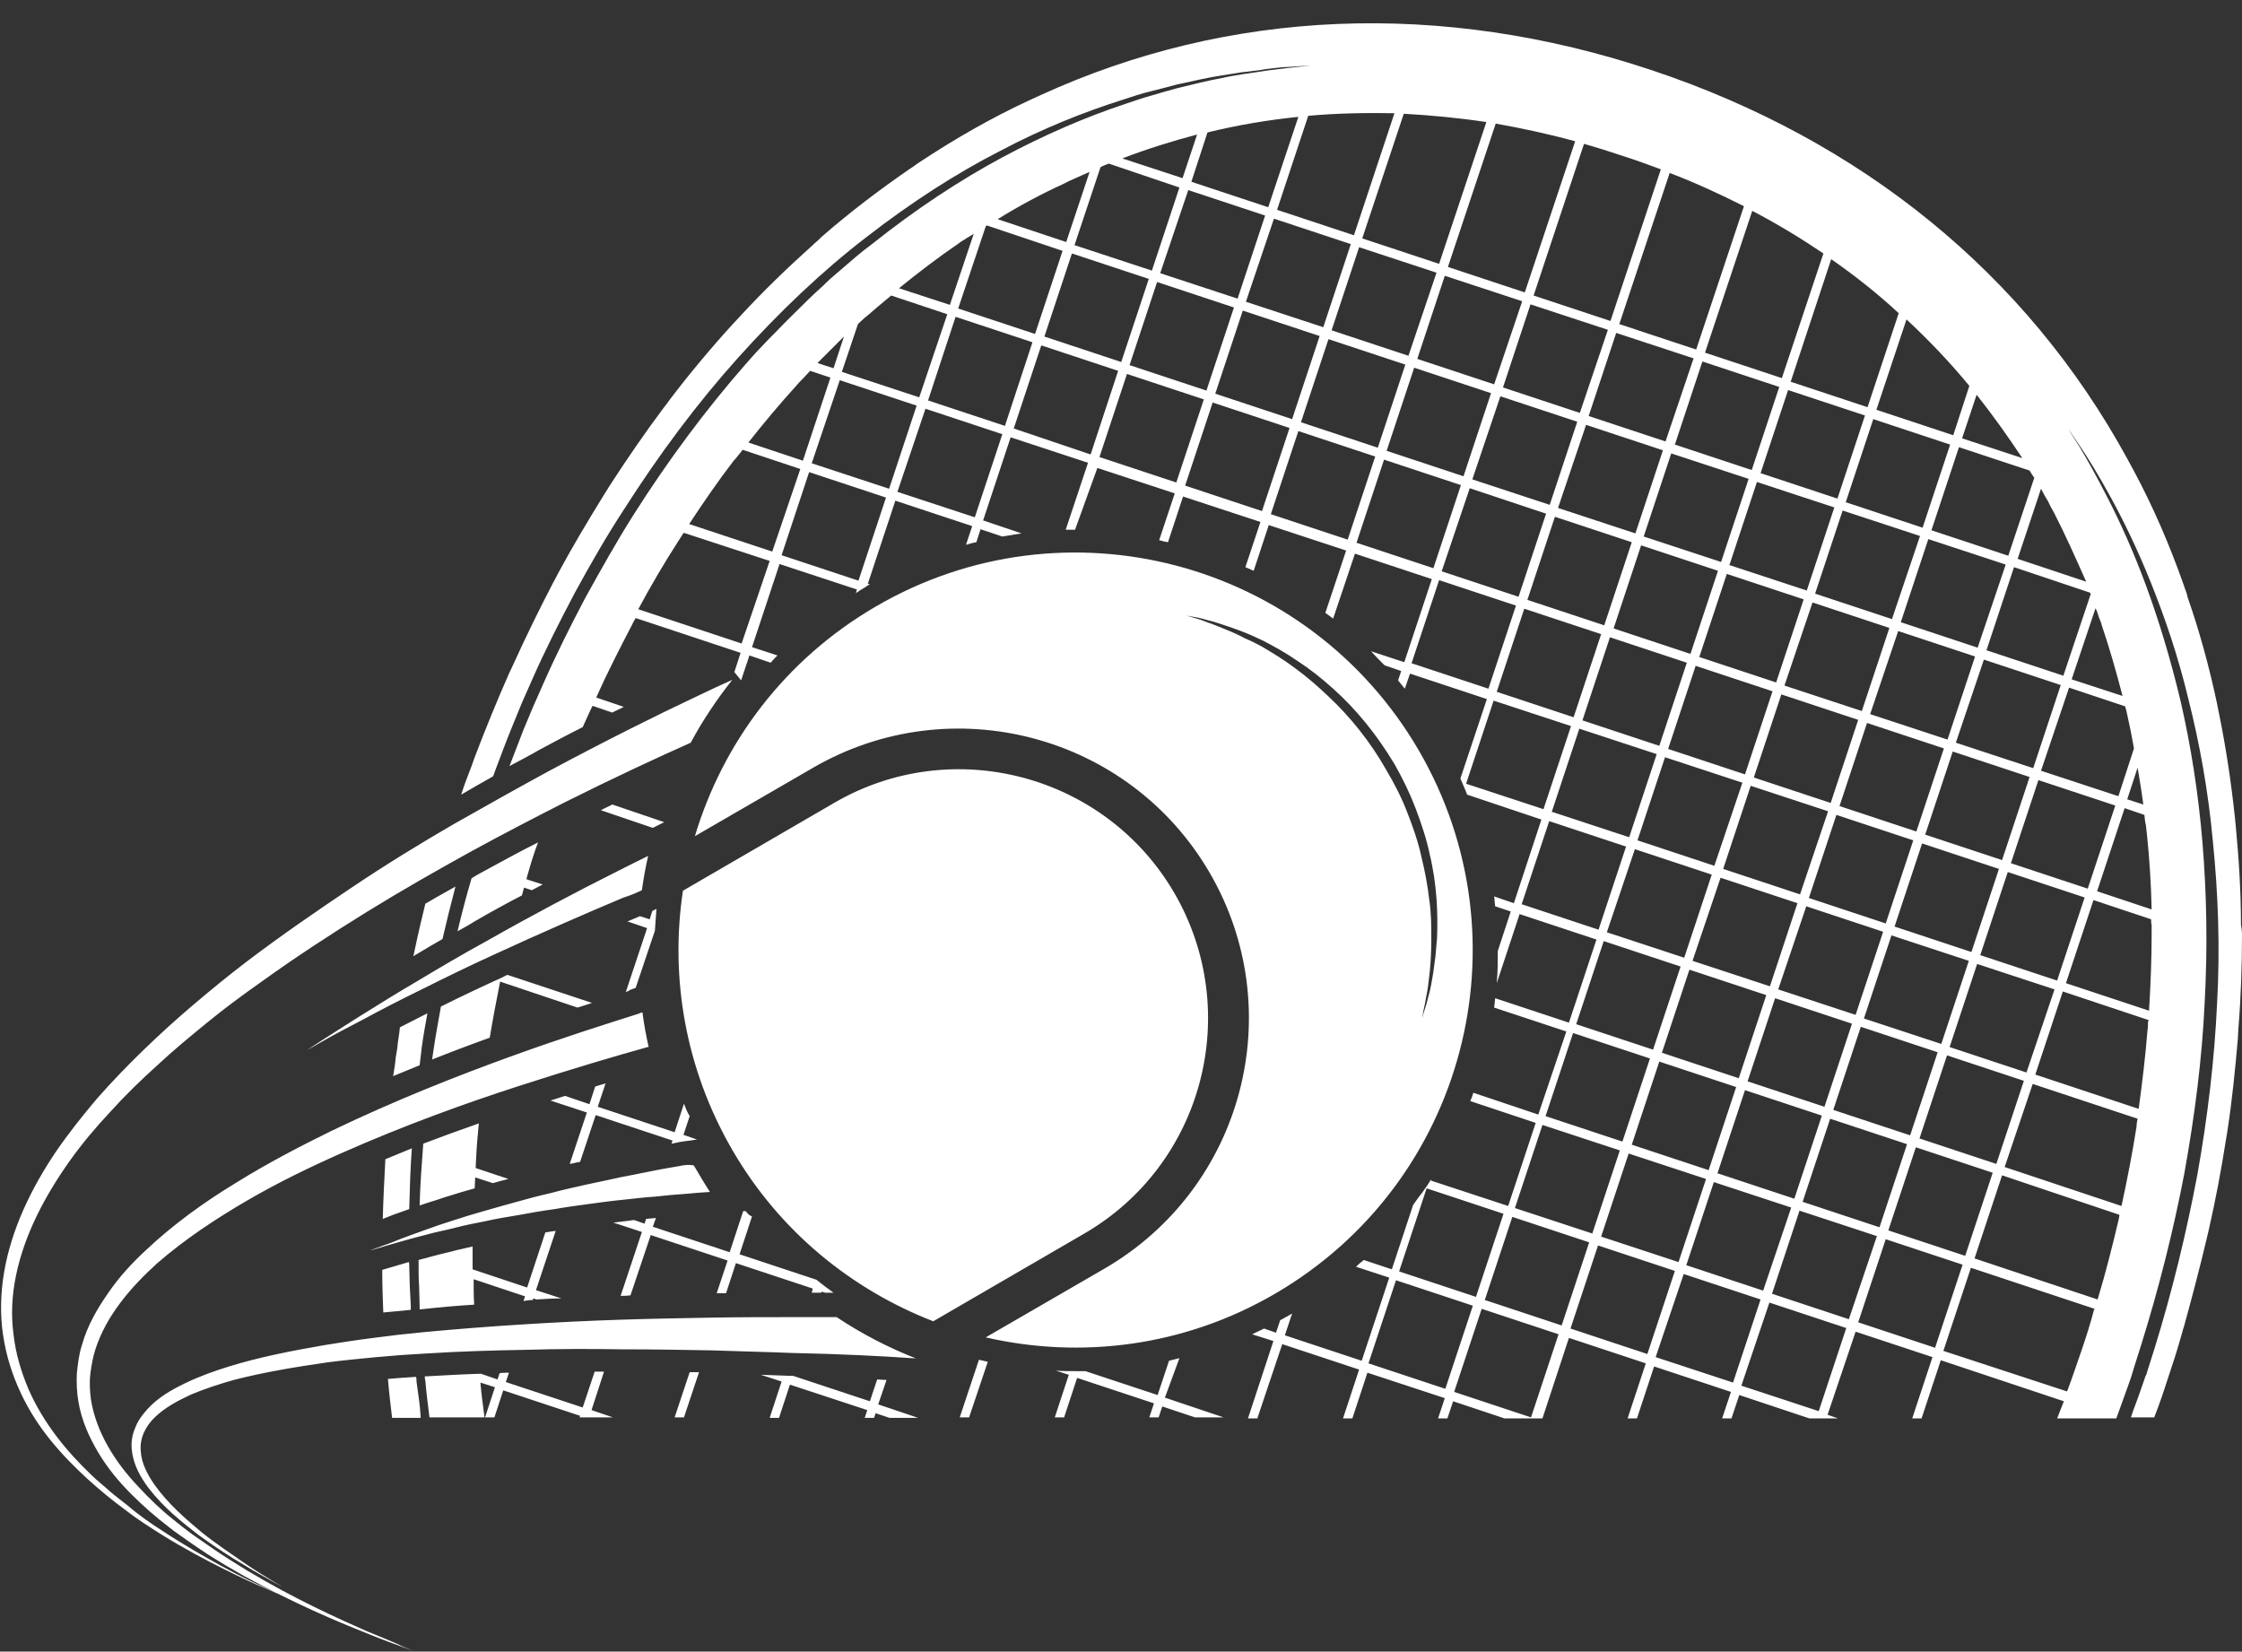 <?xml version="1.0" encoding="UTF-8" standalone="no"?><svg xmlns="http://www.w3.org/2000/svg" xmlns:xlink="http://www.w3.org/1999/xlink" fill="#000000" height="318" preserveAspectRatio="xMidYMid meet" version="1" viewBox="-0.0 -4.5 431.7 318.0" width="431.7" zoomAndPan="magnify"><rect x="-0.0" y="-4.5" width="431.7" height="318.0" fill="#333333" stroke="none"/><g id="change1_1"><path d="M120.5,186.5l4.1-12.3l-3.8-1.3c0.4-0.1,0.7-0.3,1-0.4c0.5-0.2,1-0.4,1.4-0.6l1.9,0.6l0.5-1.6l0.8-0.4 c-0.1,1.4-0.2,2.8-0.3,4.2l-3.7,11l-1.1,0.4C121.1,186.3,120.8,186.4,120.5,186.5z M91.7,218.1c0.1-2.1,0.3-4.2,0.5-6.3 c-3.7,1.3-7.3,2.6-10.7,3.9c-0.3,4-0.6,8-0.7,11.9c1.1-0.4,2.2-0.7,3.4-1.1c0.5-0.2,1-0.3,1.5-0.5c1.9-0.6,3.9-1.2,5.7-1.7 c0-0.7,0.1-1.4,0.1-2.1l3.4,1.1c1.1-0.3,2.1-0.6,3-0.8l-6.3-2.1c0-0.1,0-0.3,0-0.4L91.7,218.1z M84.9,189.3c-0.5,2.8-1,5.5-1.4,8.2 c-0.1,0.7-0.2,1.4-0.3,2c3.5-1.4,7.2-2.8,11.1-4.2c0.6-3.6,1.3-7.3,2-10.8l14.9,5c1-0.3,1.9-0.6,2.8-0.9l-16.3-5.4 c-0.3,0.1-0.6,0.3-1,0.5C92.7,185.5,88.5,187.5,84.9,189.3z M78.8,228.3c0.1-3.8,0.2-7.7,0.5-11.7c-1.7,0.7-3.4,1.4-5.1,2.1v0.1 c-0.2,3.8-0.4,7.6-0.5,11.4l2-0.8L78.8,228.3z M78.7,238.5l-3.4,1l-1.7,0.5c0,2.7,0.1,5.5,0.2,8.2l2.2-0.2l3.1-0.3 c0-0.3,0-0.6,0-0.8c-0.1-1.3-0.1-2.5-0.2-3.8c0-1.3-0.1-2.6-0.1-3.9C78.8,238.9,78.8,238.6,78.7,238.5L78.7,238.5z M131.7,208 l-1.8,5.5l-14.8-4.9l1.5-4.5c-0.7,0.2-1.3,0.4-2,0.6l-1.1,3.4l-4.7-1.6c-0.9,0.3-1.9,0.6-2.8,0.9l7,2.3l-3.3,9.9 c0.7-0.1,1.3-0.3,2-0.4l3-9l14.8,4.9l-0.2,0.6c0.4-0.1,0.7-0.1,1-0.2c0.9-0.2,1.8-0.3,2.6-0.4l1.3-0.2l-2.6-0.9l1.2-3.6 C132.3,209.6,132,208.8,131.7,208z M143.6,228.7l-0.5,0l-2.6,7.9l-14.8-4.9l0.6-1.7c-0.6,0.1-1.3,0.1-1.9,0.2l-0.3,0.9l-2-0.7 c-0.5,0.1-1,0.1-1.5,0.2l-2.5,0.3l5.5,1.8l-4.1,12.3c0.6,0,1.2,0,1.9-0.1l3.9-11.6l14.8,4.9l-2.1,6.3c0.6,0,1.2,0,1.8,0l1.9-5.8 l14.8,4.9l-0.2,0.8c0.6,0,1.2,0,1.8,0l0.1-0.2l0.7,0.2c0.5,0,1,0,1.6,0c-1.1-0.8-2.2-1.6-3.3-2.5l0,0l-14.8-4.9l2.4-7.3 C144.2,229.5,143.9,229.1,143.6,228.7z M102.6,245.8l0.1-0.3l0.6,0.2c1.6-0.1,3.1-0.2,4.8-0.2l-4.9-1.6l3.8-11.4l-0.8,0.1 c-0.4,0.1-0.8,0.1-1.2,0.2l-3.5,10.6l-10.5-3.5c0-0.4,0-0.8,0-1.2c0-0.6,0-1.1,0-1.8c0-0.5,0-1,0-1.4c-0.9,0.2-1.7,0.4-2.6,0.6 c-0.6,0.1-1.1,0.3-1.6,0.4c-1.3,0.3-2.5,0.6-3.6,0.9l-2.6,0.7c0,0.4,0,0.7,0,1.1c0,1.3,0,2.6,0.1,3.9c0,1.3,0.1,2.6,0.1,3.8 c0,0.2,0,0.5,0,0.7H81c3.6-0.4,7-0.7,10.3-0.9c-0.1-1.6-0.1-3.2-0.1-4.9l9.9,3.3l-0.3,0.9C101.3,245.9,102,245.8,102.6,245.8z M80.2,261.5c0-0.3,0-0.6-0.1-0.9l-3,0.2l-2.4,0.2h0c0.2,2.5,0.5,5,0.8,7.5h5.5l0-0.1C80.9,266.1,80.5,263.8,80.2,261.5z M127.9,153.8l-10-3.4c-0.7,0.4-1.5,0.7-2.2,1.1l10,3.4L127.9,153.8z M170.7,261.2c-0.6,0-1.2-0.1-1.8-0.1l-1.4,4.2l-14.8-4.9 c-0.2,0-0.4,0-0.7,0c-1.8-0.1-3.6-0.1-5.5-0.2l4,1.3l-2.3,7h1.8l2.1-6.4L167,267l-0.5,1.5h1.8l0.3-0.9l2.7,0.9h5.5l-7.7-2.6 L170.7,261.2z M76.5,197.3c-0.1,0.6-0.2,1.2-0.3,1.8c-0.1,1.2-0.3,2.4-0.5,3.6c1.7-0.7,3.4-1.4,5.1-2.1c0.1-1.1,0.3-2.2,0.4-3.4 c0.3-2.2,0.7-4.4,1.1-6.6c-1.8,0.9-3.5,1.8-5.3,2.7C76.9,194.6,76.6,195.9,76.5,197.3z M188.5,257.3l-3.7,11.1h1.8l3.6-10.7 c-0.4-0.1-0.8-0.2-1.3-0.3L188.5,257.3z M431.7,175.4c0,6-0.2,12.1-0.7,18.2c0,0.6-0.1,1.3-0.1,1.9c-0.5,5.8-1.1,11.8-2,17.7 c-0.1,0.6-0.2,1.2-0.3,1.8c-0.9,5.8-2,11.6-3.3,17.3l-0.4,1.7c-1.3,5.5-2.8,11.2-4.4,17c-0.2,0.5-0.3,1.1-0.5,1.7 c-0.8,2.9-1.8,5.9-2.8,8.9c-0.7,2.2-1.5,4.5-2.4,6.8h-4.5c0.6-1.8,1.3-3.5,1.9-5.3l0.7-2c0.1-0.4,0.2-0.6,0.4-1l0.3-1l1.3-4.1 c3.4-11,6.1-22.2,8.2-33.3c2-11.2,3.3-22.2,3.8-33c0.6-10.8,0.2-21.2-0.8-31.1c-0.9-9.9-2.6-19.1-4.7-27.4c-2-8.4-4.6-15.9-7.2-22.4 c-2.6-6.5-5.3-12-7.7-16.4c-2.4-4.4-4.5-7.8-6-10c-1.5-2.2-2.3-3.4-2.3-3.4s0.7,1.2,2.2,3.5c1.4,2.3,3.3,5.7,5.6,10.2 c2.3,4.5,4.8,10,7.2,16.5c2.4,6.5,4.7,14,6.7,22.4c1.9,8.3,3.4,17.5,4.2,27.3c0.8,9.8,1,20.1,0.4,30.8c-0.5,10.7-1.9,21.6-3.9,32.7 c-2.1,11-4.9,22.1-8.3,33l-1.3,4.1l-0.3,1c-0.1,0.3-0.2,0.7-0.3,1l-0.7,2c-0.7,2-1.5,4.1-2.2,6.1h-11.4c0.4-1.1,0.9-2.2,1.3-3.3 l-23.7-7.9l-3.7,11.2h-1.8l3.9-11.8l-14.8-4.9l-5.4,16l2,0.7h-5.5l-13.5-4.5l-1.5,4.5h-1.8l1.7-5.1l-14.8-4.9l-3.3,10h-1.8l3.5-10.6 l-14.8-4.9l-5.1,15.5h-7.3l-9.9-3.3l-1.1,3.3h-1.8l1.3-3.9l-14.9-4.9l-2.9,8.8h-1.8l3.1-9.4l-14.8-4.9l-4.8,14.3h-1.8l4.9-14.9 l-4.1-1.3c0.8-0.4,1.5-0.7,2.3-1.1l2.3,0.8l0.8-2.4c0.6-0.3,1.2-0.7,1.8-1c0.2-0.1,0.3-0.2,0.5-0.3l-1.4,4.2l14.8,4.9l5.3-16 l-6.4-2.1c0.5-0.5,1-0.9,1.5-1.3l5.4,1.8l4.1-12.4c0.6-0.8,1.1-1.6,1.7-2.3l0.7-1c0.4-0.5,0.7-1.1,1.1-1.7l-0.1,0.3l14.9,4.9l5.3-16 l-12.6-4.2l0.3-0.7c0.1-0.3,0.2-0.6,0.3-0.9l12.5,4.2l5.4-16l-13.9-4.6c0.1-0.6,0.1-1.2,0.2-1.8l14.2,4.7l5.3-16l-14.8-4.9 l-4.4,13.3c0.2-2.1,0.2-4.1,0.2-6.2l2.5-7.6l-3-1c-0.1-0.6-0.1-1.3-0.2-1.9l3.8,1.3l5.3-16.1l-14.3-4.8c-0.4-1.1-0.9-2.1-1.3-3.1 l5.1-15.3l-14.8-4.9l-1,2.9c-0.4-0.5-0.9-1.1-1.3-1.6l0.6-1.8l-3.2-1.1c-0.9-0.9-1.8-1.8-2.6-2.7l6.4,2.1l5.3-16l-14.8-4.9 l-4.2,12.5c-0.5-0.4-1-0.7-1.5-1.1l4-12l-14.9-4.9l-2.9,8.8c-0.5-0.2-1.1-0.5-1.6-0.7l2.9-8.7l-14.9-4.9l-2.9,8.8 c-0.6-0.1-1.1-0.2-1.7-0.4l3-9l-14.9-4.9L207,97.5c-0.6,0-1.2,0-1.8,0l4.3-12.9l-14.9-4.9l-5.3,16l7.4,2.5c-1.2,0.2-2.5,0.4-3.7,0.6 l-4.2-1.4l-0.8,2.5c-0.7,0.1-1.3,0.3-2,0.5l1.2-3.6l-14.8-4.9l-5.3,16l0.4,0.1c-0.3,0.2-0.6,0.3-0.8,0.5c-0.7,0.4-1.3,0.8-1.9,1.2 l0.2-0.7l-14.9-4.9l-5.3,16l4.9,1.6c-0.5,0.5-0.9,0.9-1.3,1.4l-4.1-1.4l-1.6,4.8l-1.3-1.6l1.2-3.7l-20.2-6.7 c-0.2,0.4-0.5,0.8-0.7,1.3c-2.4,4.6-4.8,9.3-6.9,14l5.3,1.8c-0.7,0.4-1.5,0.7-2.2,1.1l-3.8-1.3l-0.4,0.8c-0.5,1.1-1,2.2-1.5,3.3 c-2.8,1.4-5.6,2.9-8.4,4.4c-1.9,1.1-3.8,2.1-5.7,3.1c0.9-2.3,1.8-4.7,2.7-7l1.8-4.3l1.9-4.3c2.5-5.7,5.3-11.3,8.2-16.8 c3-5.4,6-10.8,9.3-16c6.6-10.4,13.8-20.1,21.5-28.9c1-1.1,1.9-2.2,2.9-3.2c1-1.1,2-2.1,3-3.1c2-2.1,4-4,6-6c1-1,2-1.9,3.1-2.9 c1-1,2-1.9,3.1-2.8c2.1-1.8,4.1-3.6,6.3-5.2c8.4-6.7,16.9-12.3,25.1-16.7c8.2-4.4,16.2-7.8,23.4-10.2c1.8-0.6,3.5-1.2,5.3-1.7 c1.7-0.5,3.4-1,4.9-1.4c3.2-0.8,6.1-1.5,8.8-2c1.3-0.3,2.6-0.5,3.8-0.7c1.2-0.2,2.3-0.3,3.4-0.5c1.1-0.2,2-0.3,2.9-0.4 c0.9-0.1,1.7-0.2,2.4-0.3c2.9-0.3,4.5-0.5,4.5-0.5s-1.6,0.1-4.5,0.3c-0.7,0-1.5,0.1-2.4,0.2c-0.9,0.1-1.9,0.2-2.9,0.4 c-1.1,0.1-2.2,0.3-3.4,0.4c-1.2,0.2-2.5,0.4-3.8,0.6c-2.7,0.4-5.7,1.1-8.9,1.8c-1.6,0.4-3.3,0.9-5,1.3s-3.5,1-5.3,1.6 c-7.3,2.3-15.4,5.5-23.7,9.9c-8.4,4.3-17.1,9.9-25.6,16.5c-8.6,6.6-16.9,14.5-24.8,23.3c-7.9,8.8-15.2,18.6-21.9,29.1 c-3.4,5.2-6.5,10.6-9.5,16.1c-2.9,5.5-5.8,11.2-8.3,16.9l-1.9,4.3l-1.8,4.4c-1.2,2.9-2.3,5.9-3.4,8.8c-0.1,0.3-0.2,0.7-0.4,1 c-2.1,1.2-4.1,2.3-6.1,3.5c0.6-1.9,1.3-3.7,2-5.5c0.2-0.6,0.4-1.1,0.6-1.7c2.1-5.5,4.3-10.9,6.6-16.1l0.8-1.7 c2.4-5.3,5-10.6,7.7-15.8c0.3-0.5,0.6-1.1,0.9-1.7c2.8-5.2,5.9-10.4,9-15.4c0.3-0.5,0.7-1.1,1-1.6c3.3-5.1,6.8-10.2,10.4-15 c0.4-0.5,0.8-1,1.2-1.6c3.8-5,7.9-9.9,12.1-14.5c0.5-0.5,0.9-1,1.4-1.5c4.5-4.9,9.3-9.5,14.2-13.9l0.1-0.1c0.5-0.4,1-0.9,1.4-1.3 c5.5-4.8,11.2-9.1,17-13.1c0.5-0.3,0.9-0.6,1.3-0.9l0.6-0.4c6.8-4.5,13.8-8.5,20.9-11.8c0.8-0.4,1.6-0.7,2.4-1.1 C236.7-2.8,277.5-4.5,318,9c40.5,13.5,72.2,39.3,91.6,74.8c0.4,0.8,0.9,1.6,1.3,2.4c3.7,6.9,6.9,14.3,9.6,22l0.2,0.6 c0.2,0.5,0.4,1,0.5,1.6c2.3,6.6,4.2,13.5,5.7,20.6c0.1,0.7,0.3,1.4,0.4,2c1.3,6.4,2.3,13,3,19.6c0.1,0.6,0.1,1.3,0.2,2 c0.6,6.2,1,12.6,1,18.9C431.6,174.1,431.7,174.8,431.7,175.4z M390.8,86.1l-13.6-4.5l-5.3,16l14.8,4.9l5-15 C391.4,87.1,391.1,86.6,390.8,86.1z M217.5,65.8l14.8,4.9l5.3-16l-14.8-4.9L217.5,65.8z M221.2,49.2l-14.8-4.9l-5.3,16l14.8,4.9 L221.2,49.2z M347.3,110.9l-14.8-4.9l-5.3,16l14.8,4.9L347.3,110.9z M337.7,145.2l14.8,4.9l5.3-16l-14.8-4.9L337.7,145.2z M330.8,105.4l-14.8-4.9l-5.3,16l14.8,4.9L330.8,105.4z M321.2,139.7l14.8,4.9l5.3-16l-14.8-4.9L321.2,139.7z M331.8,162.8l14.8,4.9 l5.4-16l-14.9-4.9L331.8,162.8z M342.4,186l14.9,4.9l5.3-16l-14.8-4.9L342.4,186z M363.1,173.3l5.3-16l-14.8-4.9l-5.3,16 L363.1,173.3z M369,155.6l5.3-16l-14.8-4.9l-5.3,16L369,155.6z M363.8,116.4l-14.8-4.9l-5.4,16l14.9,4.9L363.8,116.4z M353.2,93.2 l-14.9-4.9l-5.3,16l14.9,4.9L353.2,93.2z M336.7,87.7l-14.9-4.9l-5.3,16l14.9,4.9L336.7,87.7z M320.2,82.2l-14.8-4.9l-5.4,16 l14.9,4.9L320.2,82.2z M303.7,76.7l-14.8-4.9l-5.4,16l14.9,4.9L303.7,76.7z M294.1,111l14.8,4.9l5.3-16l-14.8-4.9L294.1,111z M304.7,134.2l14.8,4.9l5.3-16l-14.8-4.9L304.7,134.2z M315.3,157.3l14.8,4.9l5.4-16l-14.9-4.9L315.3,157.3z M325.9,180.5l14.9,4.9 l5.3-16l-14.8-4.9L325.9,180.5z M336.5,203.7l14.8,4.9l5.3-16l-14.8-4.9L336.5,203.7z M353,209.2l14.8,4.9l5.3-16l-14.8-4.9 L353,209.2z M373.8,196.5l5.3-16l-14.9-4.9l-5.3,16L373.8,196.5z M379.6,178.8l5.3-16l-14.8-4.9l-5.3,16L379.6,178.8z M385.5,161.1 l5.3-16l-14.8-4.9l-5.3,16L385.5,161.1z M380.3,121.9l-14.8-4.9l-5.4,16l14.9,4.9L380.3,121.9z M369.7,98.7l-14.9-4.9l-5.3,16 l14.8,4.9L369.7,98.7z M370.2,97.1l5.3-16l-14.8-4.9l-5.3,16L370.2,97.1z M359.1,75.5l-14.8-4.9l-5.3,16l14.8,4.9L359.1,75.5z M342.6,70l-14.8-4.9l-5.3,16l14.8,4.9L342.6,70z M326.1,64.5l-14.9-4.9l-5.3,16l14.8,4.9L326.1,64.5z M309.6,59l-14.9-4.9l-5.3,16 l14.8,4.9L309.6,59z M293.1,53.5l-14.9-4.9l-5.3,16l14.8,4.9L293.1,53.5z M276.6,48l-14.9-4.9l-5.3,16l14.8,4.9L276.6,48z M260.1,42.5l-14.8-4.9l-5.4,16l14.9,4.9L260.1,42.5z M243.6,37l-14.8-4.9l-5.4,16l14.9,4.9L243.6,37z M234,71.3l14.8,4.9l5.3-16 l-14.8-4.9L234,71.3z M250.5,76.8l14.8,4.9l5.3-16l-14.8-4.9L250.5,76.8z M267,82.3l14.8,4.9l5.3-16l-14.8-4.9L267,82.3z M277.6,105.5l14.8,4.9l5.3-16L283,89.5L277.6,105.5z M288.2,128.7l14.8,4.9l5.3-16l-14.8-4.9L288.2,128.7z M298.8,151.8l14.9,4.9 l5.3-16l-14.9-4.9L298.8,151.8z M309.4,175l14.9,4.9l5.3-16l-14.8-4.9L309.4,175z M320,198.2l14.8,4.9l5.3-16l-14.8-4.9L320,198.2z M319.5,199.9l-5.3,16l14.8,4.9l5.3-16L319.5,199.9z M313.6,217.6l-5.3,16l14.9,4.9l5.3-16L313.6,217.6z M324.7,239.1l14.8,4.9 l5.4-16l-14.9-4.9L324.7,239.1z M345.5,226.3l5.3-16l-14.8-4.9l-5.3,16L345.5,226.3z M347.1,226.9l14.8,4.9l5.3-16l-14.8-4.9 L347.1,226.9z M363.6,232.4l14.8,4.9l5.3-16l-14.8-4.9L363.6,232.4z M384.4,219.6l5.3-16l-14.8-4.9l-5.3,16L384.4,219.6z M390.2,202 l5.4-16l-14.9-4.9l-5.3,16L390.2,202z M396.1,184.3l5.3-16l-14.8-4.9l-5.3,16L396.1,184.3z M402,166.6l5.3-16l-14.8-4.9l-5.3,16 L402,166.6z M396.8,127.4l-14.8-4.9l-5.4,16l14.9,4.9L396.8,127.4z M386.2,104.2l-14.9-4.9l-5.3,16l14.8,4.9L386.2,104.2z M380.6,71.5l-2.8,8.4l11.6,3.8C386.6,79.5,383.7,75.4,380.6,71.5z M367.1,57l-5.8,17.4l14.8,4.9l3.1-9.5 C375.5,65.3,371.4,61,367.1,57z M352.6,45.4l-7.8,23.6l14.8,4.9l6-18.1C361.5,52,357.2,48.6,352.6,45.4z M337.4,36.1l-9.1,27.3 l14.8,4.9l8-24C346.8,41.4,342.2,38.6,337.4,36.1z M321.5,28.8l-9.7,29.1l14.8,4.9l9.2-27.6C331.2,32.9,326.5,30.7,321.5,28.8z M305,23.2l-9.7,29.2l14.8,4.9l9.7-29.2c-2.4-0.9-4.9-1.8-7.4-2.6C310,24.7,307.5,23.9,305,23.2z M288,19.3l-9.2,27.6l14.8,4.9 l9.7-29.1C298.2,21.3,293.1,20.2,288,19.3z M270.3,17.4l-8,24l14.8,4.9l9.1-27.3C280.9,18.2,275.6,17.7,270.3,17.4z M251.9,17.8 l-6,18.1l14.8,4.9l7.8-23.5C262.9,17.2,257.4,17.3,251.9,17.8z M232.5,21l-3.1,9.5l14.8,4.9l5.8-17.4 C244.1,18.6,238.2,19.6,232.5,21z M216.1,26l11.6,3.8l2.8-8.4C225.6,22.7,220.8,24.2,216.1,26z M211.9,27.7l-5,15l14.9,4.9l5.3-16 L213.5,27C213,27.2,212.4,27.4,211.9,27.7z M192.1,37.7l13.2,4.4l4.5-13.5c-0.9,0.4-1.8,0.8-2.7,1.2c-0.7,0.3-1.4,0.6-2.1,1 C200.6,32.8,196.3,35.1,192.1,37.7z M189.8,39.1l-5.3,15.8l14.8,4.9l5.3-16l-14.6-4.9L189.8,39.1z M173.1,51l9.8,3.2l4.6-13.7 c-0.4,0.3-0.8,0.5-1.3,0.8l-0.6,0.4c-0.4,0.2-0.8,0.5-1.2,0.8C180.6,45.1,176.8,48,173.1,51z M165.2,57.9l-3.1,9.2L177,72l5.4-16 l-10.8-3.6c-0.8,0.7-1.6,1.3-2.4,2c-0.5,0.4-0.9,0.8-1.4,1.2l-0.1,0.1C166.8,56.4,166,57.1,165.2,57.9z M157.4,65.4l3.1,1l2-6.1 C160.8,62,159.1,63.7,157.4,65.4z M144.1,80.7l10.5,3.5l5.3-16l-3.9-1.3c-0.5,0.5-0.9,1-1.4,1.5l-0.1,0.1c-0.4,0.4-0.8,0.8-1.2,1.3 C150.2,73.2,147.1,76.9,144.1,80.7z M148.2,103.5l-16.5-5.4c0,0-0.1,0.1-0.2,0.2c-0.3,0.5-0.6,0.9-0.9,1.4 c-2.7,4.2-5.3,8.6-7.7,13.1l19.9,6.6L148.2,103.5z M154.1,85.8L143,82.1c-0.2,0.3-0.5,0.6-0.7,0.9l-0.1,0.1c-0.3,0.4-0.6,0.8-1,1.2 c-3,3.9-5.8,8-8.5,12.1l16,5.3L154.1,85.8z M170.6,91.3l-14.8-4.9l-5.3,16l14.8,4.9L170.6,91.3z M176.5,73.6l-14.8-4.9l-5.4,16 l14.9,4.9L176.5,73.6z M193,79.1l-14.8-4.9l-5.4,16l14.9,4.9L193,79.1z M198.8,61.4L184,56.5l-5.3,16.1l14.8,4.9L198.8,61.4z M215.3,66.9L200.5,62l-5.3,16L210,83L215.3,66.9z M231.8,72.4L217,67.5l-5.3,16l14.8,4.9L231.8,72.4z M248.3,77.9L233.5,73l-5.3,16 l14.8,4.9L248.3,77.9z M264.8,83.4L250,78.5l-5.3,16l14.8,4.9L264.8,83.4z M276,104.9l5.3-16L266.5,84l-5.3,16L276,104.9z M286.6,128.1l5.3-16l-14.8-4.9l-5.3,16L286.6,128.1z M297.2,151.3l5.3-16l-14.9-4.9l-5.3,16L297.2,151.3z M307.8,174.5l5.3-16 l-14.8-4.9l-5.3,16L307.8,174.5z M303.5,192.7l14.8,4.9l5.3-16l-14.8-4.9L303.5,192.7z M297.6,210.4l14.8,4.9l5.3-16l-14.8-4.9 L297.6,210.4z M291.7,228.1l14.9,4.9l5.3-16l-14.9-4.9L291.7,228.1z M269.4,240.3l14.8,4.9l5.3-16l-14.8-4.9L269.4,240.3z M283.6,246.9l-14.8-4.9l-5.3,16l14.8,4.9L283.6,246.9z M300.1,252.4l-14.8-4.9l-5.3,16l14.8,4.9L300.1,252.4z M306,234.7l-14.8-4.9 l-5.3,16l14.8,4.9L306,234.7z M322.5,240.2l-14.8-4.9l-5.3,16l14.8,4.9L322.5,240.2z M339,245.7l-14.8-4.9l-5.4,16l14.9,4.9 L339,245.7z M355.5,251.2l-14.8-4.9l-5.4,16l14.9,4.9L355.5,251.2z M361.4,233.5l-14.9-4.9l-5.3,16l14.8,4.9L361.4,233.5z M377.9,239l-14.8-4.9l-5.3,16l14.8,4.9L377.9,239z M403.3,247.5l-23.8-7.9l-5.3,16l23.8,7.8c0,0,0-0.1,0.1-0.2 c0.9-2.4,1.7-4.8,2.5-7.1c1-2.9,1.9-5.7,2.6-8.4C403.3,247.6,403.3,247.5,403.3,247.5z M408.1,229.4l-22.6-7.6l-5.3,16l23.7,7.9 c1.6-5.3,2.9-10.5,4.1-15.6L408.1,229.4z M411.6,210.9l-20.2-6.7l-5.4,16l22.5,7.5c1.1-5.1,2.1-10.2,2.9-15.3 C411.4,211.8,411.5,211.4,411.6,210.9z M413.7,191.9l-16.5-5.5l-5.3,16l19.9,6.6c0.7-5.1,1.3-10.1,1.7-15.1c0.1-0.6,0.1-1.2,0.1-1.7 C413.7,192.2,413.7,192.1,413.7,191.9z M414.2,172.5l-11.1-3.7l-5.3,16l16,5.3c0.3-4.9,0.5-9.9,0.5-14.7c0-0.6,0-1.1,0-1.6v-0.2 C414.2,173.2,414.2,172.9,414.2,172.5z M412.9,152.4l-3.8-1.3l-5.3,16l10.5,3.5c-0.1-4.8-0.4-9.6-0.9-14.4c-0.1-0.6-0.1-1.2-0.2-1.7 v-0.1C413,153.7,413,153.1,412.9,152.4z M411.6,143.3l-2,6.1l3.1,1C412.4,148.1,412,145.7,411.6,143.3z M409.2,131.5l-10.8-3.6 l-5.4,16l14.9,4.9l3-9.2c-0.2-1.1-0.4-2.2-0.6-3.2c-0.1-0.6-0.3-1.3-0.4-1.9C409.7,133.6,409.5,132.5,409.2,131.5z M403.5,112.6 l-4.6,13.7l9.8,3.2c-1.2-4.6-2.5-9.2-4-13.6c-0.1-0.5-0.3-0.9-0.5-1.4l-0.2-0.6C403.9,113.5,403.7,113,403.5,112.6z M402.4,109.6 l-14.6-4.9l-5.3,16l14.8,4.9l5.3-15.8C402.5,109.8,402.5,109.7,402.4,109.6z M395.5,94.2c-0.4-0.7-0.8-1.4-1.1-2.1 c-0.5-0.8-1-1.7-1.4-2.5l-4.5,13.5l13.2,4.4C399.7,103,397.7,98.5,395.5,94.2z M227.1,257c-0.7,0.2-1.3,0.3-2,0.5l-2.2,6.6 l-13.9-4.6c-0.6,0-1.2,0-1.8,0c-1.3,0-2.6,0-3.9-0.1l2.5,0.8l-2.7,8.2h1.8l2.5-7.6l14.8,4.9l-0.9,2.7h1.8l0.7-2.1l6.3,2.1h5.5 l-11.3-3.8L227.1,257z M103.6,157.7c-3.8,1.9-7.4,3.9-10.9,5.8c-0.7,0.4-1.3,0.7-1.9,1.1c-1,3.4-1.9,6.8-2.7,10.2 c1.1-0.6,2.2-1.2,3.3-1.9c3.1-1.8,6.2-3.5,9.1-5c0.1-0.5,0.3-1,0.4-1.5l1.5,0.5c0.7-0.4,1.4-0.7,2.1-1.1l-3.1-1c0-0.1,0-0.2,0-0.2 C102.1,162.1,102.8,159.8,103.6,157.7z M129.9,268.4h1.8l2.9-8.7c-0.6,0-1.2,0-1.8,0L129.9,268.4z M87.7,166.2 c-2,1.1-3.9,2.2-5.8,3.3c-0.7,2.9-1.4,5.8-2,8.7l-0.3,1.4c1.8-1.1,3.7-2.2,5.6-3.3C86,172.9,86.8,169.6,87.7,166.2z M116.3,259.6 c-0.4,0-0.8,0-1.2,0c-0.2,0-0.4,0-0.6,0l-2.3,6.9l-14.8-4.9l0.6-1.8c-0.6,0-1.2,0-1.8,0.1l-0.4,1.2l-3.2-1.1 c-3.4,0.1-6.9,0.3-10.5,0.5l-0.3,0c0,0.3,0,0.6,0.1,0.8c0.2,2.4,0.5,4.8,0.8,7.1h10.6c-0.3-2.2-0.6-4.4-0.8-6.7l2.8,0.9l-1.9,5.8 h1.8l1.7-5.2l14.8,4.9l-0.1,0.3h6.4l-4.1-1.4L116.3,259.6z M232.9,163.5c-15.5-26.6-49.7-35.6-76.3-20.2l-22.8,13.2 c5.4-18,17.3-34,34.8-44.2c36.5-21.3,83.3-8.9,104.6,27.7c21.2,36.5,8.9,83.3-27.7,104.6c-17.5,10.2-37.4,12.6-55.7,8.4l22.8-13.2 C239.4,224.3,248.4,190.1,232.9,163.5z M243,120c2,1.2,4.2,2.5,6.3,4.1c2.2,1.6,4.3,3.4,6.4,5.4c4.3,4,8.2,8.9,11.2,14.2 c1.6,2.7,3,5.4,4.1,8.3c1.1,2.8,2.1,5.7,2.7,8.5c0.7,2.8,1.2,5.6,1.5,8.2c0.4,2.6,0.4,5.2,0.4,7.5c0,2.3-0.1,4.5-0.3,6.4 c-0.2,1.9-0.4,3.6-0.7,4.9c-0.2,1.3-0.5,2.4-0.6,3.1c-0.1,0.7-0.2,1.1-0.2,1.1s0.1-0.4,0.3-1.1c0.2-0.7,0.6-1.7,0.9-3.1 c0.4-1.3,0.7-3,1-4.9c0.1-1,0.3-2,0.4-3c0.1-1.1,0.2-2.2,0.3-3.4c0.1-2.4,0.1-5-0.1-7.7c-0.2-2.7-0.6-5.6-1.3-8.5 c-0.6-2.9-1.6-5.9-2.7-8.8c-1.1-2.9-2.5-5.8-4.1-8.6c-3.3-5.5-7.3-10.5-11.8-14.5c-2.2-2-4.5-3.8-6.8-5.3c-2.3-1.6-4.5-2.8-6.6-3.9 c-1.1-0.5-2.1-1-3.1-1.4c-1-0.4-2-0.8-2.9-1.1c-1.8-0.6-3.4-1.2-4.8-1.5c-1.3-0.4-2.4-0.6-3.1-0.7c-0.7-0.1-1.1-0.2-1.1-0.2 s0.4,0.1,1.1,0.3s1.8,0.5,3,1c1.3,0.4,2.8,1.1,4.6,1.8c0.9,0.4,1.8,0.8,2.7,1.3C240.9,118.9,241.9,119.4,243,120z M226.1,167.4 c-13.3-22.8-42.7-30.6-65.5-17.3l-29.1,16.9c-2.5,16.6,0.4,34.2,9.5,49.9c9.1,15.7,23,26.9,38.7,33l29.1-16.9 C231.7,219.7,239.4,190.3,226.1,167.4z M123.6,166.9c0.3-2.2,0.7-4.4,1.2-6.6c-1.8,0.9-4.1,2-6.8,3.4c-6.8,3.4-15.7,8.1-24.5,13.1 c-4.4,2.4-8.8,5-12.8,7.4c-4.1,2.4-7.8,4.7-11,6.7c-3.2,2-5.8,3.7-7.7,4.9c-1.8,1.2-2.9,1.9-2.9,1.9s1.1-0.6,3-1.7 c1.9-1.1,4.7-2.6,8-4.3c3.3-1.8,7.2-3.8,11.5-5.9c4.2-2.1,8.7-4.3,13.3-6.4c9.1-4.2,18.3-8.2,25.2-11.1 C121.4,167.9,122.6,167.4,123.6,166.9z M130.9,220c-1.7,0.3-3.6,0.6-5.5,1s-4,0.8-6.1,1.2c-2.1,0.5-4.3,0.9-6.5,1.4 c-2.2,0.5-4.5,1-6.7,1.6c-2.2,0.5-4.5,1.1-6.6,1.7c-2.2,0.6-4.3,1.2-6.4,1.8c-2.1,0.6-4.1,1.2-5.9,1.8c-1.9,0.6-3.7,1.2-5.3,1.8 c-1.6,0.6-3.1,1.1-4.4,1.6c-1.3,0.5-2.4,1-3.4,1.3c-1.9,0.7-2.9,1.1-2.9,1.1s1.1-0.3,3-0.9c1-0.3,2.1-0.6,3.5-1 c1.4-0.4,2.9-0.8,4.5-1.2c1.7-0.5,3.5-0.8,5.4-1.3c1.9-0.5,3.9-0.9,6-1.3c2.1-0.5,4.3-0.8,6.5-1.2c2.2-0.4,4.4-0.8,6.7-1.1 c2.2-0.4,4.5-0.7,6.7-1c2.2-0.3,4.4-0.6,6.5-0.8c2.1-0.2,4.2-0.5,6.1-0.6c1.9-0.2,3.8-0.4,5.5-0.5c1.9-0.2,3.6-0.3,5.1-0.4 c-1.1-1.7-2.1-3.4-3.1-5.1C132.7,219.7,131.8,219.8,130.9,220z M70.7,309.6c-5.7-2.5-13.9-6.2-23.1-11.7c-2.3-1.4-4.7-2.9-7-4.5 c-1.2-0.8-2.4-1.7-3.6-2.5c-1.2-0.9-2.4-1.8-3.6-2.8c-2.4-1.9-4.7-4.1-6.8-6.4c-2.2-2.3-4.2-4.9-5.8-7.7c-1.6-2.8-2.8-5.9-3.3-9.1 c-0.2-1.6-0.3-3.3-0.1-4.9c0.2-1.6,0.5-3.3,1-4.8c2.1-6.4,6.7-11.8,11.9-16.5c5.3-4.6,11.2-8.5,17.2-12c6-3.5,12.2-6.5,18.3-9.2 c12.2-5.4,23.9-9.6,34.1-12.9c10.2-3.3,18.7-5.8,24.8-7.5l0.2,0c-0.5-2.2-0.9-4.4-1.2-6.7c-0.3,0.1-0.6,0.2-0.8,0.3 c-6,1.9-14.6,4.6-24.8,8.3c-10.2,3.7-21.9,8.3-34.2,14.2c-6.1,3-12.3,6.2-18.4,10c-6.1,3.7-12.1,8-17.4,13c-2.7,2.5-5.2,5.2-7.3,8.3 c-2.1,3-4,6.3-5,9.9c-0.6,1.8-0.8,3.6-1,5.5c-0.1,1.9,0,3.7,0.3,5.5c0.6,3.6,2.1,6.9,3.9,9.9c1.8,3,4,5.6,6.3,7.9 c2.3,2.3,4.7,4.4,7.2,6.3c1.2,1,2.5,1.8,3.7,2.7c1.3,0.9,2.5,1.7,3.7,2.5c2.5,1.6,4.9,3,7.2,4.3c9.5,5.2,17.8,8.7,23.6,11 c2.9,1.2,5.2,2,6.8,2.6c1.6,0.6,2.4,0.9,2.4,0.9s-0.8-0.3-2.4-1C75.9,311.7,73.6,310.8,70.7,309.6z M175.5,257c0.4,0,0.7,0,1,0.1 c-5.4-2.1-10.6-4.8-15.4-8c-2.7,0-5.6,0-8.7,0c-4.8,0-10.1,0-15.6,0.1c-5.5,0.1-11.4,0.2-17.4,0.4c-6.1,0.2-12.3,0.5-18.7,0.9 c-6.4,0.4-12.8,0.9-19.2,1.5l-4.8,0.5l-2.4,0.3l-2.4,0.3c-3.2,0.4-6.4,0.9-9.5,1.4c-6.3,1.1-12.5,2.3-18.3,4.1 c-2.9,0.9-5.7,1.9-8.4,3.2c-2.7,1.3-5.3,2.8-7.3,5c-1,1.1-1.9,2.3-2.4,3.7c-0.6,1.4-0.8,2.9-0.6,4.3c0.3,2.8,1.7,5.2,3.2,7.2 c3,3.9,6.6,6.7,9.7,9.1c3.2,2.3,6.1,4.2,8.5,5.6c2.4,1.5,4.3,2.5,5.7,3.3c1.3,0.7,2,1.1,2,1.1s-0.7-0.4-2-1.2 c-1.3-0.8-3.2-1.9-5.5-3.5c-2.3-1.6-5.2-3.5-8.2-5.9c-3-2.5-6.4-5.4-9.1-9.2c-1.3-1.9-2.5-4.1-2.6-6.5c-0.2-2.4,0.9-4.7,2.8-6.5 c1.9-1.8,4.3-3.1,6.9-4.3c2.6-1.1,5.4-2,8.2-2.8c5.8-1.5,11.9-2.5,18.1-3.4c3.1-0.4,6.3-0.7,9.4-1l2.4-0.2l2.4-0.2l4.8-0.3 c6.4-0.4,12.8-0.6,19.1-0.7c6.3-0.2,12.5-0.2,18.5-0.1c6,0,11.8,0.1,17.3,0.2c5.5,0.2,10.7,0.3,15.5,0.5 C161.9,256.2,169.9,256.6,175.5,257z M42.8,297.1c-3.3-1.8-7.2-4-11.6-6.9c-2.2-1.4-4.5-3-6.7-4.9c-1.1-0.9-2.4-1.8-3.5-2.8 c-1.1-1-2.4-2-3.5-3.1c-4.6-4.4-9.1-9.8-12-16.4c-1.4-3.3-2.5-6.9-2.9-10.6c-0.5-3.7-0.3-7.6,0.5-11.4c1.6-7.7,5.4-15,10.2-21.8 c2.4-3.4,5.1-6.6,8-9.7c2.8-3.1,5.9-6.1,9-8.9c3.1-2.9,6.4-5.6,9.7-8.3s6.7-5.2,10.1-7.6c6.8-4.9,13.7-9.4,20.5-13.6 c6.8-4.2,13.5-8,20-11.6c6.4-3.5,12.6-6.7,18.3-9.6c9.4-4.7,17.6-8.5,24.1-11.4c2.3-4.3,5-8.3,8-12.1c-1.8,0.8-4.2,1.9-7.3,3.4 c-6.8,3.2-16.5,8-27.9,14.1c-5.7,3.1-11.8,6.5-18.3,10.2c-6.4,3.7-13.1,7.8-19.8,12.3s-13.7,9.3-20.4,14.4c-3.4,2.6-6.7,5.3-10,8.1 c-3.3,2.8-6.5,5.7-9.6,8.7c-3.1,3-6.1,6.1-9,9.4c-2.8,3.3-5.5,6.7-7.9,10.2c-4.8,7.1-8.6,15-10,23.2c-0.7,4.1-0.8,8.2-0.2,12.2 c0.6,4,1.8,7.7,3.4,11.1c3.2,6.9,8.1,12.2,12.9,16.6c1.2,1.1,2.4,2.1,3.6,3.1c1.2,1,2.4,1.9,3.6,2.8c2.3,1.8,4.7,3.3,6.9,4.7 c4.5,2.8,8.5,4.9,11.9,6.6c3.4,1.7,6,2.9,7.9,3.7c1.8,0.8,2.8,1.2,2.8,1.2s-1-0.5-2.8-1.3C48.8,300.2,46.1,298.9,42.8,297.1z" fill="#ffffff"/></g></svg>